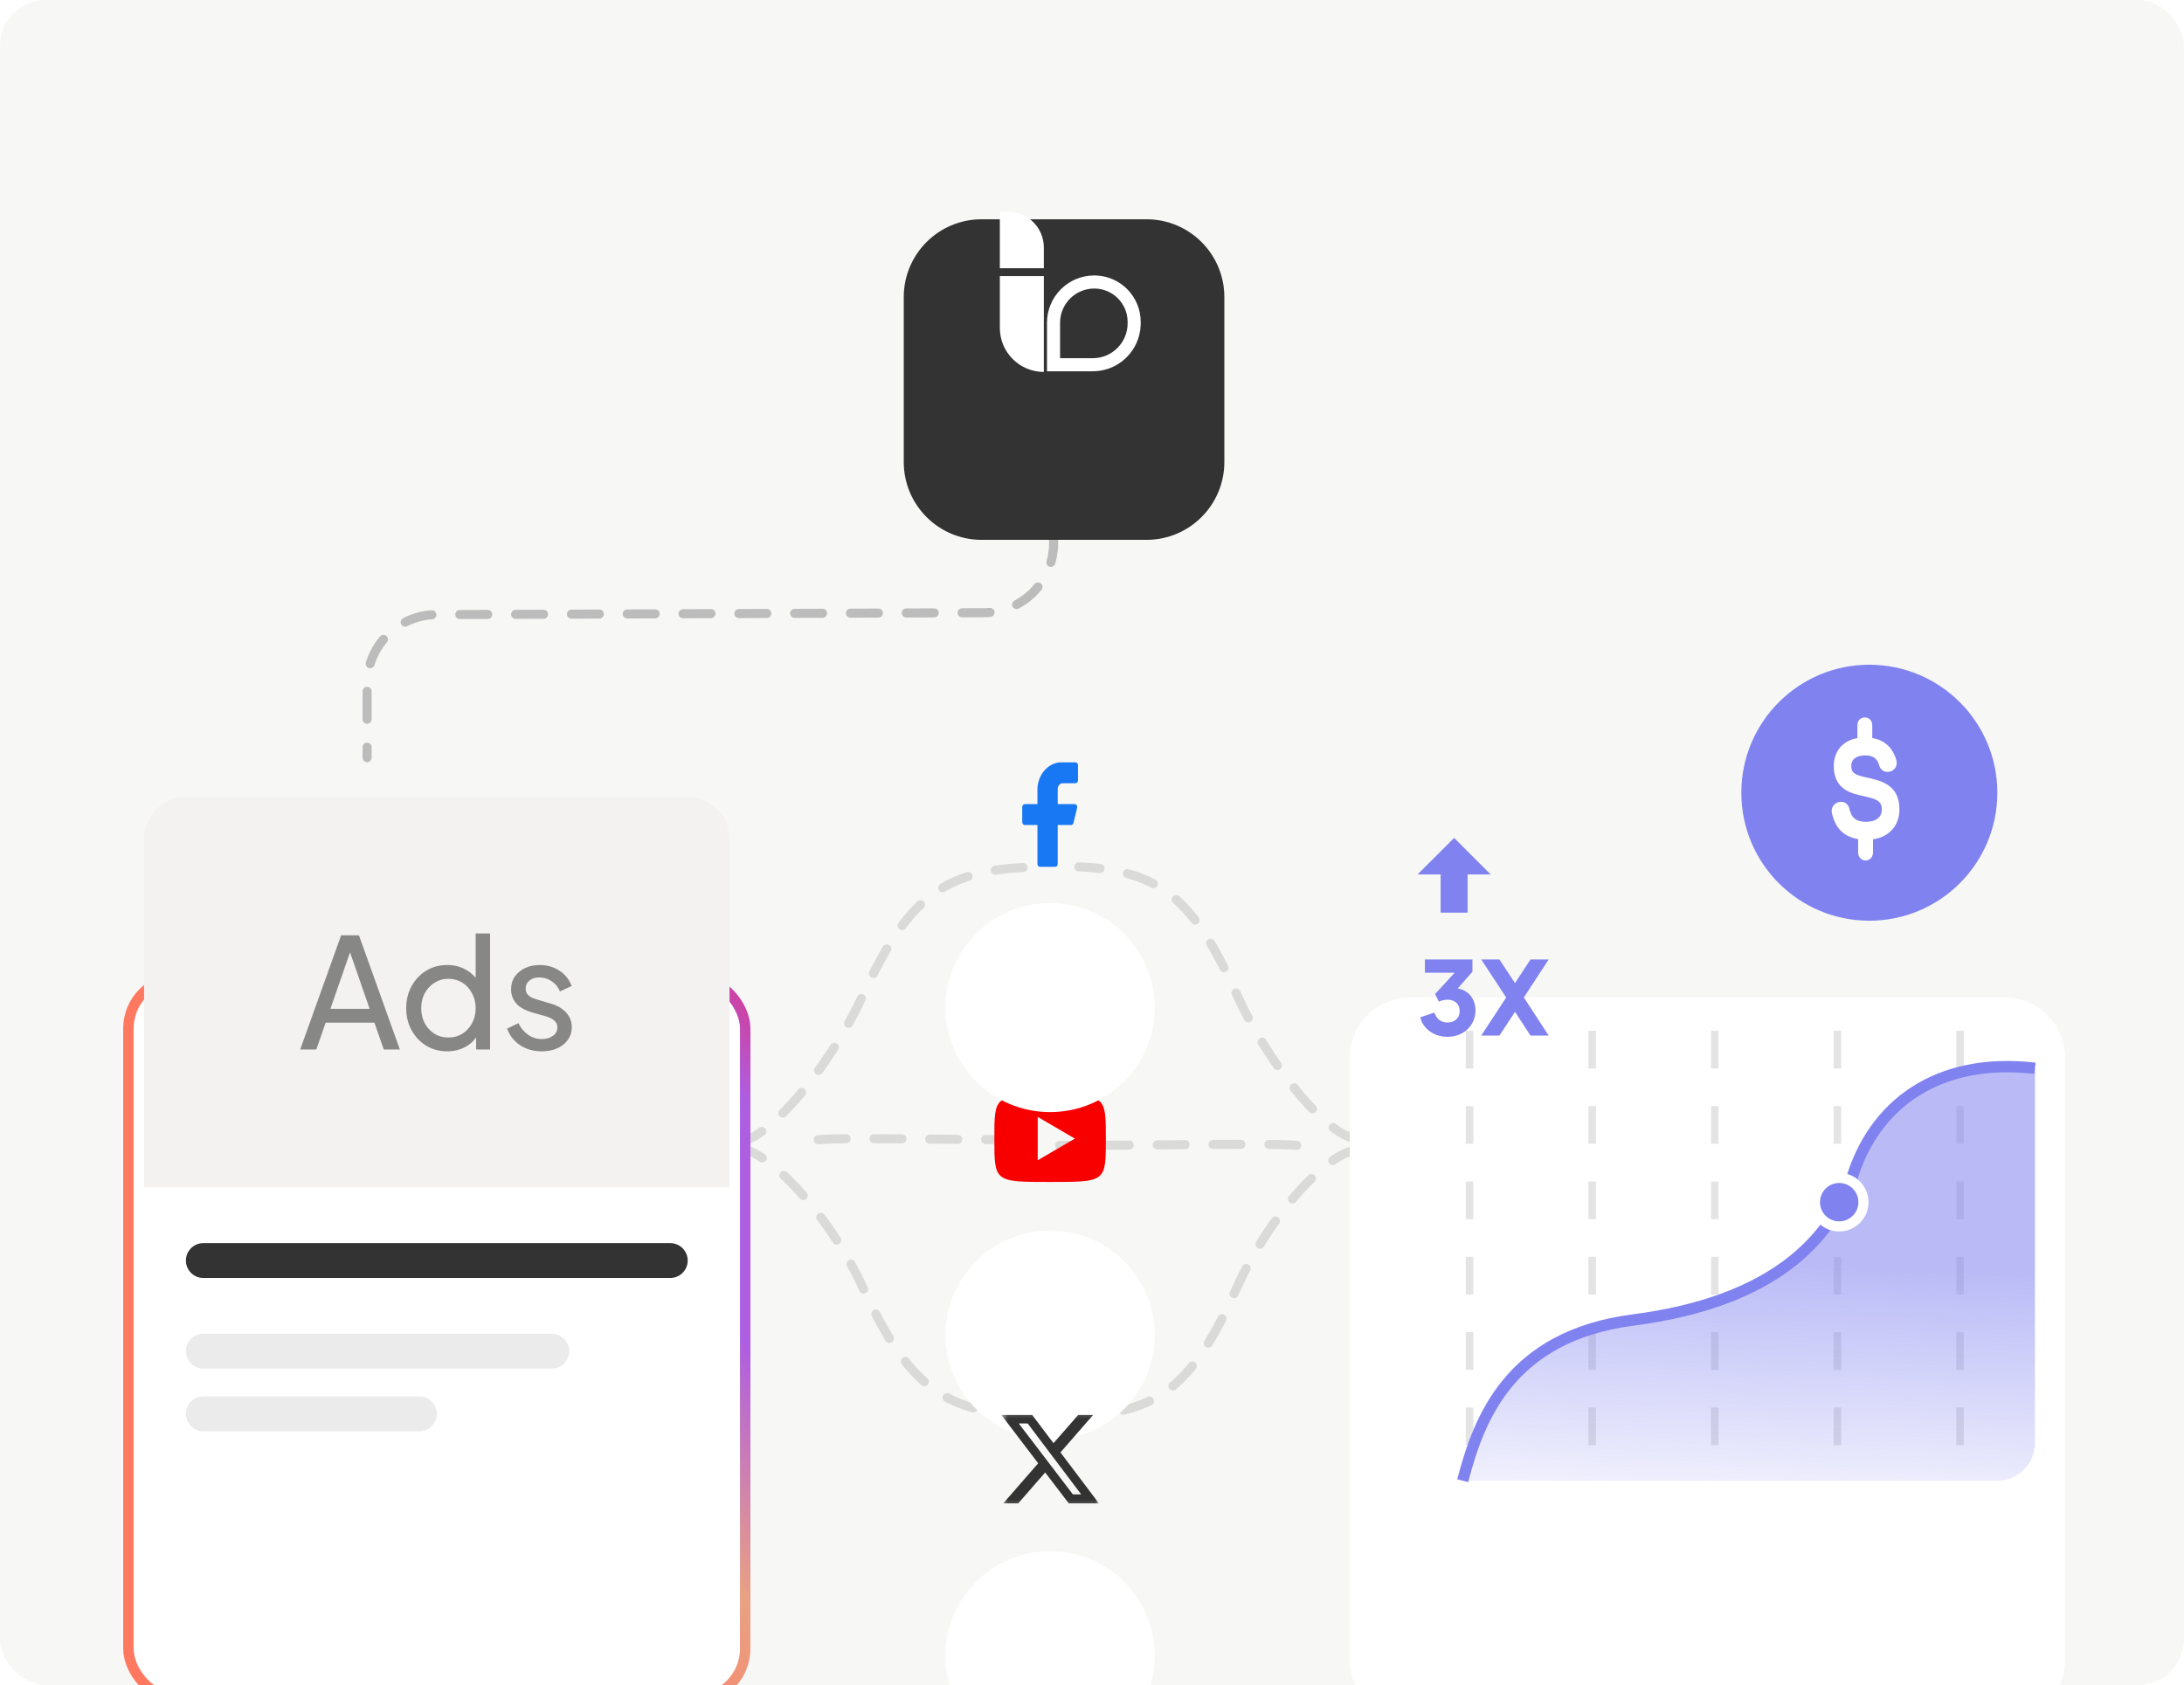 <svg width="324" height="250" viewBox="0 0 324 250" fill="none" xmlns="http://www.w3.org/2000/svg">
<rect opacity="0.5" width="324" height="250" rx="6.826" fill="#F1F0EE"/>
<path d="M24 176.5C24 175.119 25.119 174 26.5 174H93.5C94.881 174 96 175.119 96 176.5C96 177.881 94.881 179 93.5 179H26.5C25.119 179 24 177.881 24 176.5Z" fill="#D9D9D9"/>
<g opacity="0.5">
<path opacity="0.3" d="M109.259 169.409C113.301 169.773 122.699 159.131 127.954 147.784C134.522 133.601 139.575 129.237 152.207 128.692" stroke="#333333" stroke-width="1.344" stroke-linecap="round" stroke-dasharray="4.14 4.14"/>
<path opacity="0.3" d="M109.259 170.383C113.301 170.02 122.699 179.571 127.954 190.917C134.522 205.1 139.575 209.464 152.207 210.01" stroke="#333333" stroke-width="1.344" stroke-linecap="round" stroke-dasharray="4.14 4.14"/>
<path opacity="0.3" d="M121.386 169.097C125.428 168.733 137.554 169.097 153.218 169.097" stroke="#333333" stroke-width="1.344" stroke-linecap="round" stroke-dasharray="4.14 4.14"/>
<path opacity="0.3" d="M201.505 168.894C197.602 169.254 188.527 158.725 183.453 147.498C177.111 133.465 172.232 129.147 160.035 128.608" stroke="#333333" stroke-width="1.344" stroke-linecap="round" stroke-dasharray="4.14 4.14"/>
<path opacity="0.3" d="M201.505 170.704C197.602 170.342 188.527 179.836 183.453 191.115C177.111 205.213 172.232 209.551 160.035 210.094" stroke="#333333" stroke-width="1.344" stroke-linecap="round" stroke-dasharray="4.14 4.14"/>
<path opacity="0.3" d="M192.37 169.936C188.328 169.573 172.873 169.936 157.209 169.936" stroke="#333333" stroke-width="1.344" stroke-linecap="round" stroke-dasharray="4.14 4.14"/>
</g>
<g filter="url(#filter0_d_23320_4347)">
<circle cx="155.786" cy="168.931" r="15.509" fill="white"/>
</g>
<path d="M155.785 162.497C164.056 162.497 164.056 162.498 164.056 168.931C164.056 175.364 164.056 175.364 155.785 175.364C147.514 175.364 147.514 175.364 147.514 168.931C147.514 162.498 147.514 162.497 155.785 162.497ZM153.947 172.147L159.461 168.931L153.947 165.714V172.147Z" fill="#F80000"/>
<g filter="url(#filter1_d_23320_4347)">
<circle cx="155.786" cy="216.491" r="15.509" fill="white"/>
</g>
<g clip-path="url(#clip0_23320_4347)">
<mask id="mask0_23320_4347" style="mask-type:luminance" maskUnits="userSpaceOnUse" x="148" y="209" width="16" height="15">
<path d="M148.548 209.254H163.023V223.729H148.548V209.254Z" fill="white"/>
</mask>
<g mask="url(#mask0_23320_4347)">
<path d="M159.947 209.932H162.167L157.318 215.488L163.023 223.05H158.556L155.055 218.465L151.054 223.05H148.832L154.018 217.105L148.548 209.933H153.128L156.288 214.123L159.947 209.932ZM159.166 221.719H160.397L152.456 211.194H151.137L159.166 221.719Z" fill="#333333"/>
</g>
</g>
<g filter="url(#filter2_d_23320_4347)">
<circle cx="155.786" cy="120.336" r="15.509" fill="white"/>
</g>
<path d="M159.922 113.535C159.922 113.42 159.882 113.311 159.812 113.23C159.741 113.149 159.646 113.104 159.546 113.104H157.666C156.719 113.05 155.793 113.427 155.088 114.154C154.384 114.88 153.959 115.896 153.906 116.98V119.305H152.026C151.927 119.305 151.831 119.351 151.761 119.432C151.69 119.512 151.65 119.622 151.65 119.736V121.976C151.65 122.09 151.69 122.199 151.761 122.28C151.831 122.361 151.927 122.406 152.026 122.406H153.906V128.177C153.906 128.291 153.946 128.401 154.016 128.482C154.087 128.562 154.182 128.608 154.282 128.608H156.538C156.638 128.608 156.733 128.562 156.804 128.482C156.874 128.401 156.914 128.291 156.914 128.177V122.406H158.884C158.968 122.408 159.049 122.377 159.116 122.319C159.183 122.262 159.231 122.18 159.253 122.088L159.794 119.848C159.809 119.784 159.811 119.718 159.8 119.653C159.789 119.588 159.765 119.528 159.73 119.475C159.695 119.423 159.65 119.38 159.599 119.351C159.547 119.321 159.491 119.306 159.433 119.305H156.914V116.98C156.933 116.767 157.02 116.569 157.159 116.426C157.298 116.282 157.479 116.204 157.666 116.205H159.546C159.646 116.205 159.741 116.159 159.812 116.079C159.882 115.998 159.922 115.888 159.922 115.774V113.535Z" fill="#1877F2"/>
<g filter="url(#filter3_d_23320_4347)">
<rect x="18.274" y="115.167" width="93.053" height="108.562" rx="8.271" fill="white"/>
<rect x="19.05" y="115.942" width="91.502" height="107.011" rx="7.496" stroke="url(#paint0_linear_23320_4347)" stroke-width="1.551"/>
</g>
<path opacity="0.5" d="M27.579 200.465C27.579 199.038 28.736 197.881 30.164 197.881H81.86C83.288 197.881 84.445 199.038 84.445 200.465C84.445 201.893 83.288 203.05 81.86 203.05H30.164C28.736 203.05 27.579 201.893 27.579 200.465Z" fill="#D9D9D9"/>
<path opacity="0.5" d="M27.579 209.771C27.579 208.343 28.736 207.186 30.164 207.186H62.215C63.643 207.186 64.8 208.343 64.8 209.771C64.8 211.198 63.643 212.355 62.215 212.355H30.164C28.736 212.355 27.579 211.198 27.579 209.771Z" fill="#D9D9D9"/>
<path d="M21.376 124.472C21.376 121.046 24.153 118.269 27.579 118.269H102.022C105.448 118.269 108.226 121.046 108.226 124.472V176.168H21.376V124.472Z" fill="#F3F2F1"/>
<path opacity="0.5" d="M44.536 155.709L50.61 138.763H53.248L59.321 155.709H56.933L55.545 151.729H48.312L46.925 155.709H44.536ZM49.017 149.682H54.84L51.61 140.378H52.247L49.017 149.682ZM66.335 155.982C65.183 155.982 64.144 155.702 63.219 155.141C62.309 154.58 61.589 153.814 61.058 152.843C60.527 151.873 60.262 150.789 60.262 149.591C60.262 148.362 60.527 147.271 61.058 146.315C61.589 145.345 62.309 144.579 63.219 144.018C64.144 143.457 65.183 143.176 66.335 143.176C67.351 143.176 68.253 143.396 69.042 143.836C69.83 144.26 70.452 144.837 70.907 145.565L70.566 146.088V138.491H72.704V155.709H70.634V153.094L70.907 153.458C70.483 154.261 69.861 154.883 69.042 155.323C68.238 155.763 67.336 155.982 66.335 155.982ZM66.517 153.935C67.29 153.935 67.98 153.746 68.587 153.367C69.194 152.987 69.671 152.472 70.02 151.82C70.384 151.153 70.566 150.41 70.566 149.591C70.566 148.757 70.384 148.014 70.02 147.362C69.671 146.694 69.194 146.171 68.587 145.792C67.98 145.413 67.29 145.223 66.517 145.223C65.759 145.223 65.069 145.421 64.447 145.815C63.841 146.194 63.363 146.71 63.014 147.362C62.665 147.998 62.491 148.742 62.491 149.591C62.491 150.41 62.665 151.153 63.014 151.82C63.363 152.472 63.841 152.987 64.447 153.367C65.054 153.746 65.744 153.935 66.517 153.935ZM80.368 155.982C79.14 155.982 78.071 155.679 77.161 155.073C76.251 154.466 75.607 153.647 75.228 152.616L76.911 151.797C77.26 152.525 77.737 153.101 78.344 153.526C78.951 153.95 79.625 154.163 80.368 154.163C81.035 154.163 81.589 154.003 82.029 153.685C82.469 153.367 82.688 152.95 82.688 152.434C82.688 152.07 82.582 151.782 82.37 151.57C82.173 151.342 81.93 151.168 81.642 151.046C81.354 150.91 81.089 150.811 80.846 150.751L79.004 150.228C77.897 149.909 77.085 149.454 76.57 148.863C76.069 148.271 75.819 147.581 75.819 146.793C75.819 146.065 76.001 145.436 76.365 144.905C76.744 144.359 77.252 143.934 77.889 143.631C78.541 143.328 79.269 143.176 80.073 143.176C81.149 143.176 82.112 143.449 82.961 143.995C83.826 144.541 84.44 145.307 84.804 146.292L83.075 147.089C82.802 146.452 82.393 145.951 81.847 145.587C81.301 145.208 80.687 145.019 80.004 145.019C79.383 145.019 78.89 145.178 78.526 145.496C78.162 145.8 77.98 146.186 77.98 146.656C77.98 147.005 78.071 147.293 78.253 147.521C78.435 147.733 78.655 147.9 78.913 148.021C79.17 148.127 79.421 148.218 79.663 148.294L81.665 148.886C82.666 149.174 83.439 149.621 83.985 150.228C84.546 150.834 84.827 151.562 84.827 152.411C84.827 153.094 84.637 153.708 84.258 154.254C83.879 154.8 83.356 155.224 82.688 155.528C82.021 155.831 81.248 155.982 80.368 155.982Z" fill="#1D1D1D"/>
<path d="M27.579 187.024C27.579 185.597 28.736 184.439 30.164 184.439H99.437C100.864 184.439 102.022 185.597 102.022 187.024C102.022 188.452 100.864 189.609 99.437 189.609H30.164C28.736 189.609 27.579 188.452 27.579 187.024Z" fill="#333333"/>
<path opacity="0.3" d="M139.986 43.309L150.099 43.309C153.525 43.309 156.302 46.087 156.302 49.513V59.852V80.566C156.302 86.262 151.695 90.885 145.999 90.905L64.764 91.185C59.068 91.205 54.461 95.828 54.461 101.525V112.416" stroke="#333333" stroke-width="1.344" stroke-linecap="round" stroke-dasharray="4.14 4.14"/>
<g filter="url(#filter4_d_23320_4347)">
<path d="M134.073 31.058C134.073 24.683 139.242 19.514 145.617 19.514H170.09C176.465 19.514 181.634 24.683 181.634 31.058V55.531C181.634 61.906 176.465 67.075 170.09 67.075H145.617C139.242 67.075 134.073 61.906 134.073 55.531V31.058Z" fill="#333333"/>
</g>
<path d="M148.327 31.404H149.534C152.473 31.404 154.855 33.787 154.855 36.726V39.797H148.327V31.404Z" fill="white"/>
<path d="M154.856 55.184C151.251 55.184 148.328 52.262 148.328 48.657V40.963H154.856V55.184Z" fill="white"/>
<path d="M167.283 47.977V47.754C167.283 45.023 165.069 42.809 162.338 42.809C159.536 42.809 157.264 45.081 157.264 47.883V53.144H162.116V55.085H155.323V47.883C155.323 44.009 158.463 40.868 162.338 40.868L162.692 40.877C166.331 41.061 169.224 44.07 169.224 47.754V47.977L169.215 48.343C169.031 51.977 166.116 54.892 162.481 55.076L162.116 55.085V53.144C164.97 53.144 167.283 50.831 167.283 47.977Z" fill="white"/>
<g filter="url(#filter5_d_23320_4347)">
<path d="M200.244 125.432C200.244 120.497 204.245 116.496 209.18 116.496H297.424C302.359 116.496 306.36 120.497 306.36 125.432V214.792C306.36 219.728 302.359 223.728 297.424 223.728H209.18C204.245 223.728 200.244 219.728 200.244 214.792V125.432Z" fill="white"/>
</g>
<path d="M214.723 153.827C214.096 153.827 213.5 153.71 212.934 153.478C212.368 153.236 211.888 152.897 211.494 152.462C211.1 152.028 210.838 151.518 210.706 150.932L212.783 150.234C212.955 150.719 213.207 151.088 213.541 151.341C213.874 151.583 214.268 151.705 214.723 151.705C215.097 151.705 215.415 151.634 215.678 151.492C215.951 151.351 216.163 151.154 216.315 150.901C216.466 150.638 216.542 150.335 216.542 149.992C216.542 149.648 216.466 149.355 216.315 149.113C216.173 148.86 215.966 148.668 215.693 148.537C215.43 148.395 215.107 148.324 214.723 148.324C214.501 148.324 214.278 148.35 214.056 148.4C213.834 148.451 213.632 148.521 213.45 148.612L212.904 147.476L215.799 144.323H211.388V142.352H218.437V144.171L215.466 147.551L215.541 146.596C216.219 146.596 216.805 146.738 217.3 147.021C217.805 147.294 218.194 147.678 218.467 148.173C218.75 148.668 218.891 149.244 218.891 149.901C218.891 150.649 218.709 151.321 218.346 151.917C217.982 152.513 217.487 152.983 216.86 153.326C216.234 153.66 215.521 153.827 214.723 153.827ZM219.745 153.645L223.443 147.991L219.745 142.352H222.443L225.414 146.869H224.095L227.051 142.352H229.749L226.066 147.991L229.749 153.645H227.051L224.095 149.113L225.414 149.128L222.443 153.645H219.745Z" fill="#8082EF"/>
<path d="M210.297 129.74L215.722 124.315L221.148 129.74H217.721V135.405H213.723V129.74H210.297Z" fill="#8082EF"/>
<path opacity="0.4" d="M218.01 152.932V218.117" stroke="#BDBCBC" stroke-width="1.117" stroke-dasharray="5.59 5.59"/>
<path opacity="0.4" d="M236.201 152.932V218.117" stroke="#BDBCBC" stroke-width="1.117" stroke-dasharray="5.59 5.59"/>
<path opacity="0.4" d="M254.394 152.932V218.117" stroke="#BDBCBC" stroke-width="1.117" stroke-dasharray="5.59 5.59"/>
<path opacity="0.4" d="M272.584 152.932V218.117" stroke="#BDBCBC" stroke-width="1.117" stroke-dasharray="5.59 5.59"/>
<path opacity="0.4" d="M290.775 152.932V218.117" stroke="#BDBCBC" stroke-width="1.117" stroke-dasharray="5.59 5.59"/>
<path d="M216.999 219.686C219.375 210.543 223.928 198.224 242.265 195.847C263.488 193.097 271.364 183.657 274.605 175.218C277.845 163.964 287.376 156.809 301.891 158.497" stroke="#8082EF" stroke-width="1.676"/>
<path opacity="0.55" d="M241.254 196.301C223.181 199.983 219.375 210.541 216.999 219.686H296.306C299.391 219.686 301.891 217.186 301.891 214.101V158.485C287.376 156.797 277.845 164.412 274.605 175.667C271.364 184.109 266.014 191.258 241.254 196.301Z" fill="url(#paint1_linear_23320_4347)"/>
<circle cx="272.848" cy="178.363" r="3.598" fill="#8082EF" stroke="white" stroke-width="1.5"/>
<circle cx="277.318" cy="117.613" r="18.989" fill="#8082EF"/>
<path d="M281.783 120.095C281.783 116.931 279.782 116.023 277.618 115.513L276.47 115.254C274.774 114.882 274.643 114.333 274.643 113.599C274.643 112.646 275.413 112.077 276.703 112.077C278.232 112.077 278.623 112.933 278.786 113.575L278.801 113.629C278.993 114.189 279.44 114.523 279.997 114.523C280.142 114.523 280.271 114.499 280.368 114.477C280.966 114.344 281.383 113.814 281.383 113.185C281.383 113.029 281.358 112.875 281.307 112.725C281 111.626 280.139 109.898 277.753 109.503V107.62C277.753 106.051 275.548 106.051 275.548 107.62V109.514C272.985 109.961 272.042 111.905 272.042 113.599C272.042 116.681 273.967 117.54 275.848 117.972L277.089 118.266C278.857 118.667 279.168 119.18 279.168 120.111C279.168 121.248 278.306 121.926 276.86 121.926C274.982 121.926 274.6 120.984 274.344 119.926C274.194 119.341 273.72 118.964 273.134 118.964C273.007 118.964 272.904 118.983 272.781 119.006L272.744 119.014C272.139 119.174 271.732 119.706 271.732 120.335C271.732 120.455 271.751 120.557 271.767 120.639L271.786 120.733C272.058 121.759 272.659 123.999 275.657 124.499V126.47C275.657 127.255 276.211 127.666 276.759 127.666C277.307 127.666 277.862 127.255 277.862 126.47V124.533C280.242 124.188 281.785 122.493 281.785 120.095" fill="white"/>
<defs>
<filter id="filter0_d_23320_4347" x="96.048" y="138.347" width="119.476" height="119.476" filterUnits="userSpaceOnUse" color-interpolation-filters="sRGB">
<feFlood flood-opacity="0" result="BackgroundImageFix"/>
<feColorMatrix in="SourceAlpha" type="matrix" values="0 0 0 0 0 0 0 0 0 0 0 0 0 0 0 0 0 0 127 0" result="hardAlpha"/>
<feOffset dy="29.154"/>
<feGaussianBlur stdDeviation="22.115"/>
<feComposite in2="hardAlpha" operator="out"/>
<feColorMatrix type="matrix" values="0 0 0 0 0 0 0 0 0 0 0 0 0 0 0 0 0 0 0.1 0"/>
<feBlend mode="normal" in2="BackgroundImageFix" result="effect1_dropShadow_23320_4347"/>
<feBlend mode="normal" in="SourceGraphic" in2="effect1_dropShadow_23320_4347" result="shape"/>
</filter>
<filter id="filter1_d_23320_4347" x="96.048" y="185.908" width="119.476" height="119.476" filterUnits="userSpaceOnUse" color-interpolation-filters="sRGB">
<feFlood flood-opacity="0" result="BackgroundImageFix"/>
<feColorMatrix in="SourceAlpha" type="matrix" values="0 0 0 0 0 0 0 0 0 0 0 0 0 0 0 0 0 0 127 0" result="hardAlpha"/>
<feOffset dy="29.154"/>
<feGaussianBlur stdDeviation="22.115"/>
<feComposite in2="hardAlpha" operator="out"/>
<feColorMatrix type="matrix" values="0 0 0 0 0 0 0 0 0 0 0 0 0 0 0 0 0 0 0.1 0"/>
<feBlend mode="normal" in2="BackgroundImageFix" result="effect1_dropShadow_23320_4347"/>
<feBlend mode="normal" in="SourceGraphic" in2="effect1_dropShadow_23320_4347" result="shape"/>
</filter>
<filter id="filter2_d_23320_4347" x="96.048" y="89.752" width="119.476" height="119.476" filterUnits="userSpaceOnUse" color-interpolation-filters="sRGB">
<feFlood flood-opacity="0" result="BackgroundImageFix"/>
<feColorMatrix in="SourceAlpha" type="matrix" values="0 0 0 0 0 0 0 0 0 0 0 0 0 0 0 0 0 0 127 0" result="hardAlpha"/>
<feOffset dy="29.154"/>
<feGaussianBlur stdDeviation="22.115"/>
<feComposite in2="hardAlpha" operator="out"/>
<feColorMatrix type="matrix" values="0 0 0 0 0 0 0 0 0 0 0 0 0 0 0 0 0 0 0.1 0"/>
<feBlend mode="normal" in2="BackgroundImageFix" result="effect1_dropShadow_23320_4347"/>
<feBlend mode="normal" in="SourceGraphic" in2="effect1_dropShadow_23320_4347" result="shape"/>
</filter>
<filter id="filter3_d_23320_4347" x="-25.955" y="100.092" width="181.511" height="197.02" filterUnits="userSpaceOnUse" color-interpolation-filters="sRGB">
<feFlood flood-opacity="0" result="BackgroundImageFix"/>
<feColorMatrix in="SourceAlpha" type="matrix" values="0 0 0 0 0 0 0 0 0 0 0 0 0 0 0 0 0 0 127 0" result="hardAlpha"/>
<feOffset dy="29.154"/>
<feGaussianBlur stdDeviation="22.115"/>
<feComposite in2="hardAlpha" operator="out"/>
<feColorMatrix type="matrix" values="0 0 0 0 0 0 0 0 0 0 0 0 0 0 0 0 0 0 0.1 0"/>
<feBlend mode="normal" in2="BackgroundImageFix" result="effect1_dropShadow_23320_4347"/>
<feBlend mode="normal" in="SourceGraphic" in2="effect1_dropShadow_23320_4347" result="shape"/>
</filter>
<filter id="filter4_d_23320_4347" x="114.32" y="12.782" width="87.066" height="87.066" filterUnits="userSpaceOnUse" color-interpolation-filters="sRGB">
<feFlood flood-opacity="0" result="BackgroundImageFix"/>
<feColorMatrix in="SourceAlpha" type="matrix" values="0 0 0 0 0 0 0 0 0 0 0 0 0 0 0 0 0 0 127 0" result="hardAlpha"/>
<feOffset dy="13.02"/>
<feGaussianBlur stdDeviation="9.876"/>
<feComposite in2="hardAlpha" operator="out"/>
<feColorMatrix type="matrix" values="0 0 0 0 0 0 0 0 0 0 0 0 0 0 0 0 0 0 0.1 0"/>
<feBlend mode="normal" in2="BackgroundImageFix" result="effect1_dropShadow_23320_4347"/>
<feBlend mode="normal" in="SourceGraphic" in2="effect1_dropShadow_23320_4347" result="shape"/>
</filter>
<filter id="filter5_d_23320_4347" x="152.461" y="100.21" width="201.682" height="202.799" filterUnits="userSpaceOnUse" color-interpolation-filters="sRGB">
<feFlood flood-opacity="0" result="BackgroundImageFix"/>
<feColorMatrix in="SourceAlpha" type="matrix" values="0 0 0 0 0 0 0 0 0 0 0 0 0 0 0 0 0 0 127 0" result="hardAlpha"/>
<feOffset dy="31.497"/>
<feGaussianBlur stdDeviation="23.892"/>
<feComposite in2="hardAlpha" operator="out"/>
<feColorMatrix type="matrix" values="0 0 0 0 0 0 0 0 0 0 0 0 0 0 0 0 0 0 0.1 0"/>
<feBlend mode="normal" in2="BackgroundImageFix" result="effect1_dropShadow_23320_4347"/>
<feBlend mode="normal" in="SourceGraphic" in2="effect1_dropShadow_23320_4347" result="shape"/>
</filter>
<linearGradient id="paint0_linear_23320_4347" x1="23.211" y1="122.706" x2="91.886" y2="74.911" gradientUnits="userSpaceOnUse">
<stop stop-color="#FF7860"/>
<stop offset="0.274" stop-color="#E9A183"/>
<stop offset="0.532" stop-color="#AE5EE1"/>
<stop offset="0.78" stop-color="#AE5EE1"/>
<stop offset="1" stop-color="#F41D51"/>
</linearGradient>
<linearGradient id="paint1_linear_23320_4347" x1="259.445" y1="187.045" x2="257.77" y2="230.431" gradientUnits="userSpaceOnUse">
<stop stop-color="#8082EF"/>
<stop offset="1" stop-color="#8082EF" stop-opacity="0"/>
</linearGradient>
<clipPath id="clip0_23320_4347">
<rect width="14.475" height="14.475" fill="white" transform="translate(148.548 209.254)"/>
</clipPath>
</defs>
</svg>
